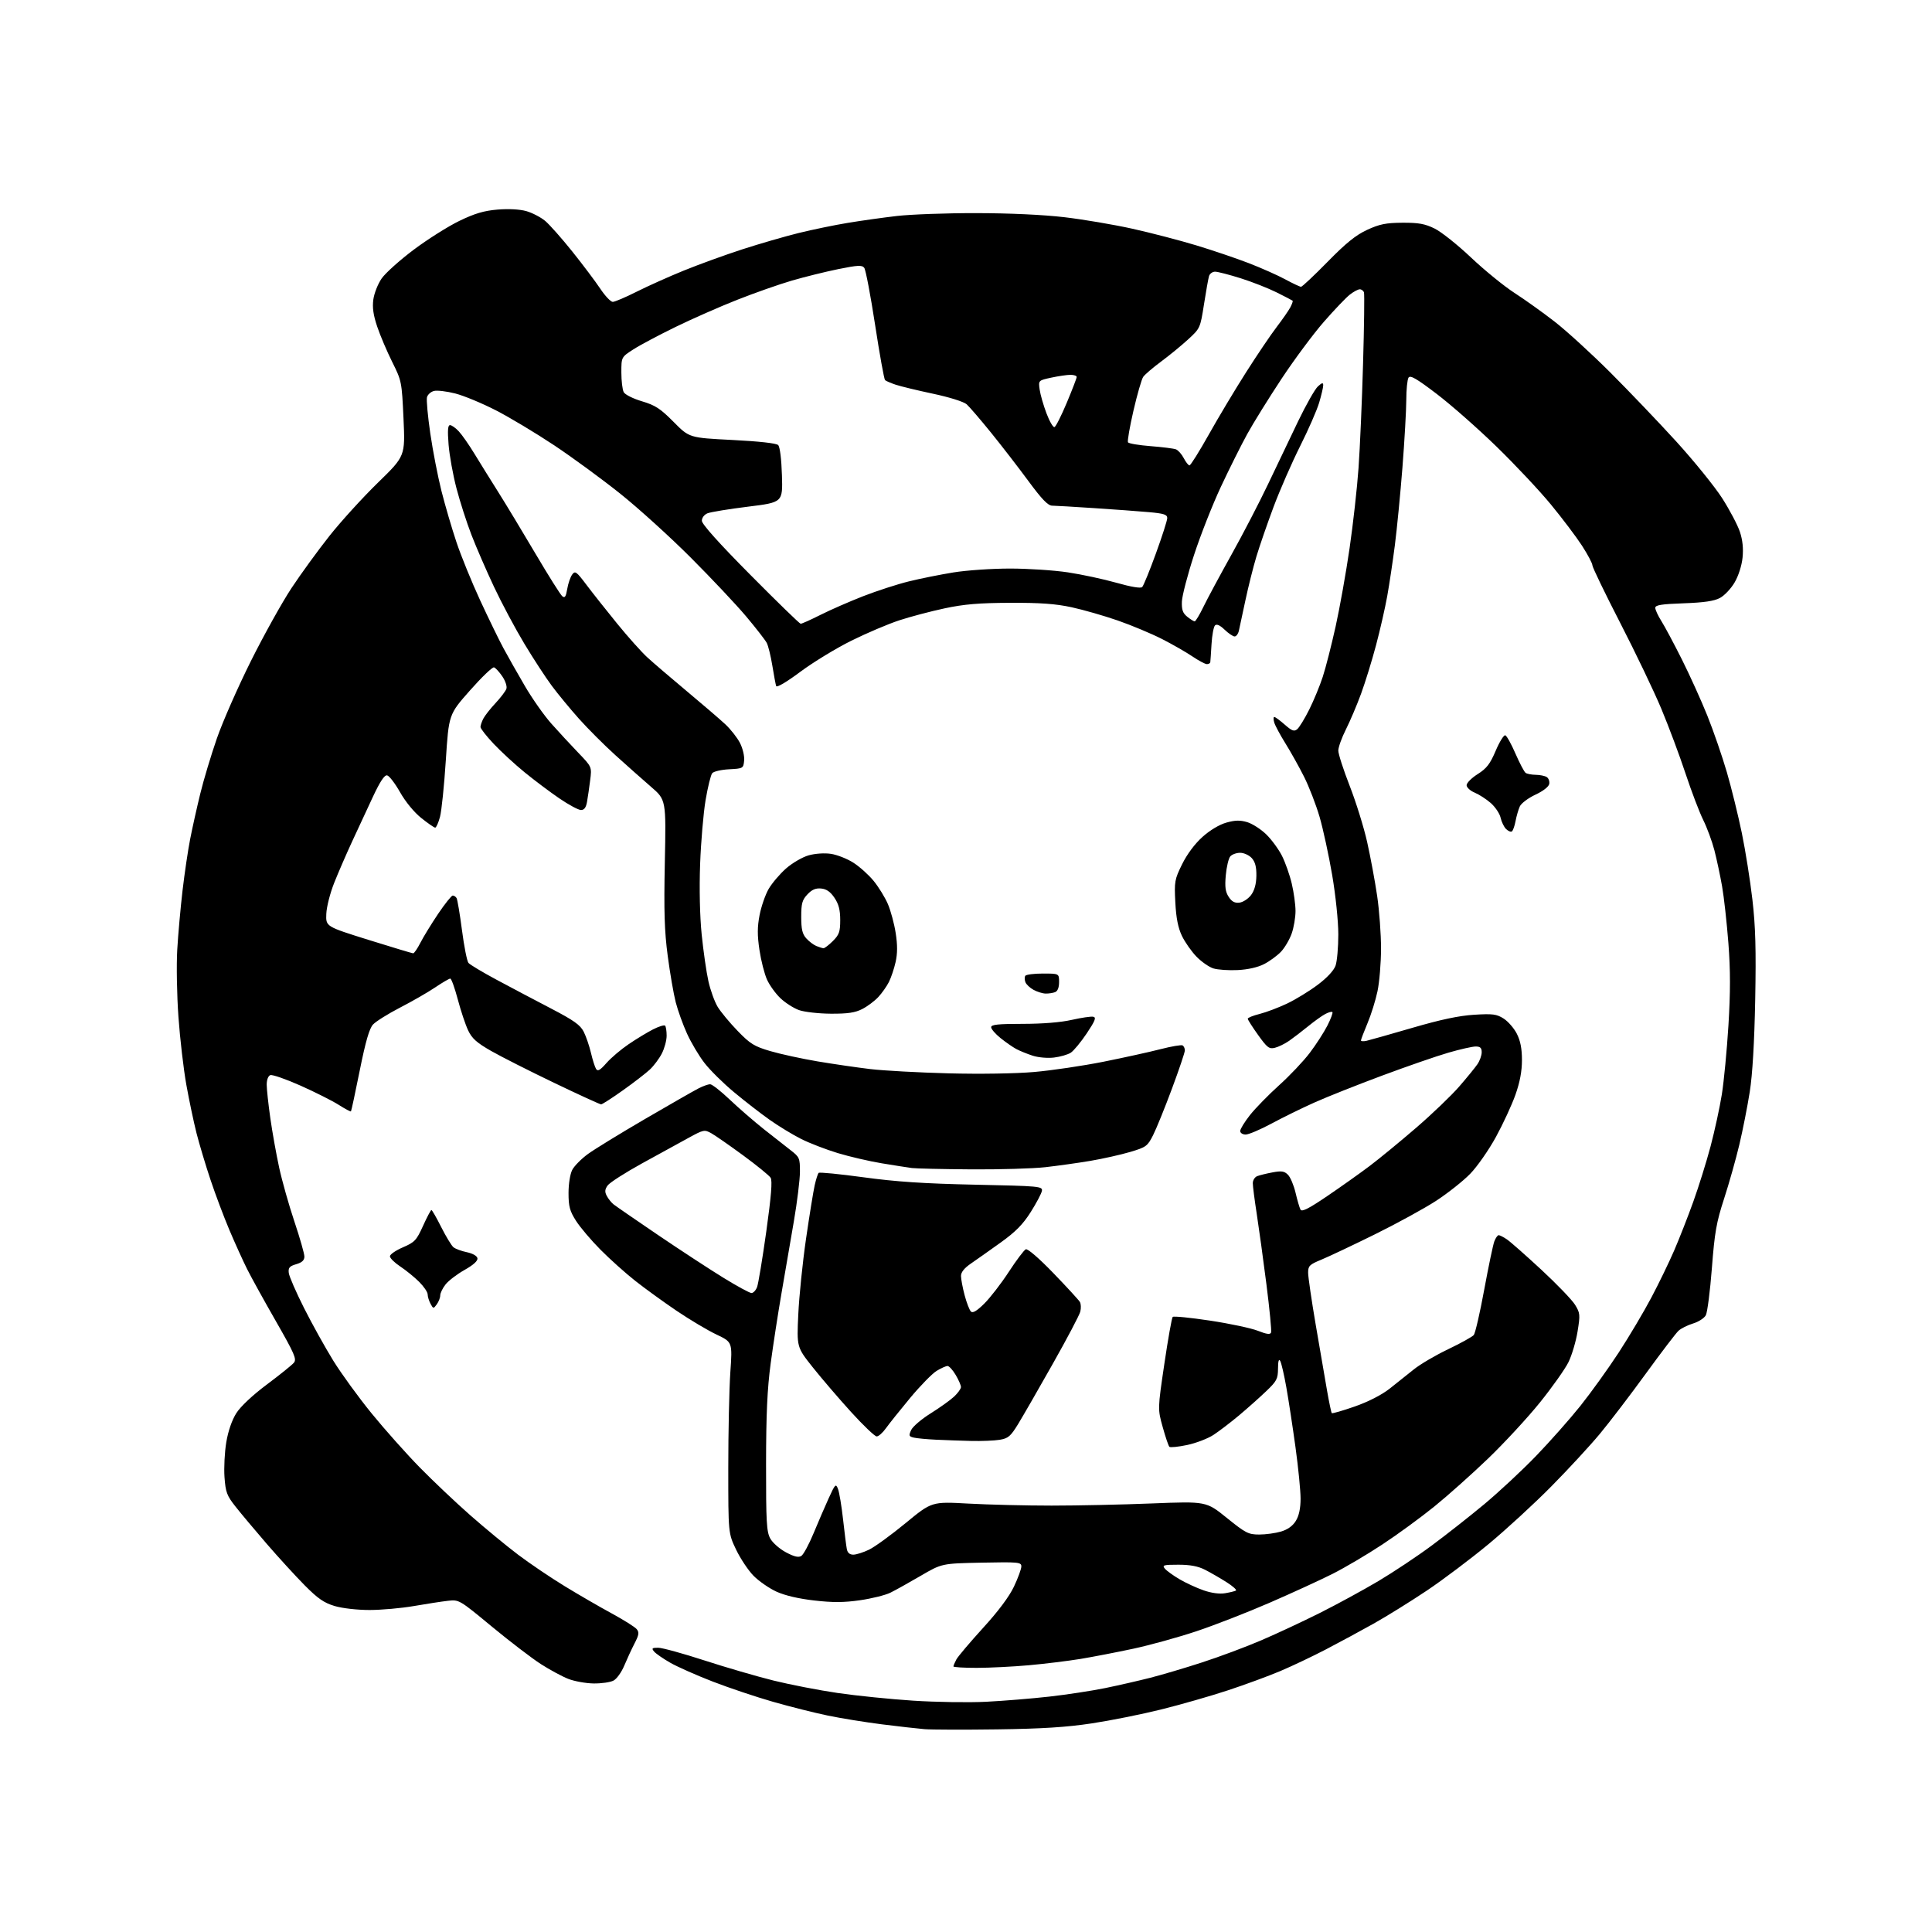 <?xml version="1.0" encoding="UTF-8" standalone="no"?>
<svg 
  version="1.1" 
  xmlns="http://www.w3.org/2000/svg" 
  xmlns:xlink="http://www.w3.org/1999/xlink" 
  xmlns:svg="http://www.w3.org/2000/svg"
  xmlns:rdf="http://www.w3.org/1999/02/22-rdf-syntax-ns#"
  xmlns:cc="http://creativecommons.org/ns#"
  xmlns:dc="http://purl.org/dc/elements/1.1/"
  viewBox="0 0 768 768"
  width="768"
  height="768"
>
<style>svg {background-color: white; }</style>"
<path stroke="none" fill="black" fill-rule="evenodd" d="M396.50,687.45C383.30,687.63 370.25,687.59 367.50,687.37C364.75,687.14 357.10,686.27 350.50,685.44C343.90,684.60 334.23,683.04 329.00,681.95C323.77,680.87 314.01,678.41 307.29,676.49C300.58,674.57 289.80,670.96 283.35,668.46C276.90,665.97 269.28,662.59 266.43,660.96C263.57,659.32 260.68,657.32 259.99,656.49C258.94,655.23 259.19,655.00 261.63,655.00C263.21,655.00 271.48,657.27 280.00,660.04C288.52,662.81 300.90,666.41 307.50,668.05C314.10,669.68 325.57,671.91 333.00,672.99C340.43,674.08 353.93,675.45 363.00,676.04C372.07,676.63 385.12,676.83 392.00,676.48C398.88,676.13 410.17,675.21 417.10,674.43C424.03,673.65 434.03,672.12 439.33,671.04C444.62,669.95 452.67,668.11 457.22,666.95C461.78,665.79 471.08,663.04 477.89,660.82C484.71,658.61 495.29,654.66 501.39,652.04C507.50,649.42 518.01,644.51 524.75,641.13C531.49,637.75 541.91,632.07 547.90,628.52C553.88,624.96 563.45,618.60 569.14,614.37C574.84,610.15 584.23,602.76 590.00,597.96C595.77,593.15 605.01,584.56 610.51,578.86C616.02,573.16 623.97,564.19 628.19,558.91C632.40,553.64 639.27,544.08 643.45,537.68C647.63,531.27 653.48,521.41 656.46,515.76C659.45,510.12 663.53,501.68 665.55,497.00C667.57,492.32 670.97,483.65 673.10,477.72C675.24,471.79 678.33,461.89 679.97,455.72C681.60,449.55 683.63,440.24 684.46,435.02C685.29,429.81 686.47,417.47 687.08,407.59C687.89,394.36 687.89,385.73 687.06,374.87C686.43,366.75 685.31,356.59 684.55,352.29C683.79,347.99 682.42,341.56 681.50,338.00C680.58,334.44 678.58,329.03 677.06,325.96C675.54,322.90 672.37,314.57 670.01,307.45C667.66,300.33 663.33,288.77 660.41,281.77C657.48,274.76 650.11,259.38 644.04,247.58C637.97,235.77 633.00,225.49 633.00,224.71C633.00,223.94 631.15,220.45 628.90,216.96C626.64,213.47 621.06,206.08 616.51,200.55C611.96,195.02 602.22,184.65 594.86,177.50C587.51,170.35 576.84,160.95 571.14,156.61C563.08,150.47 560.59,149.03 559.91,150.11C559.43,150.88 559.02,154.88 559.02,159.00C559.01,163.12 558.32,175.15 557.50,185.73C556.67,196.31 555.31,210.26 554.48,216.73C553.65,223.20 552.28,232.32 551.44,237.00C550.60,241.68 548.60,250.45 546.99,256.50C545.39,262.55 542.71,271.23 541.04,275.78C539.37,280.33 536.65,286.73 535.00,290.00C533.35,293.27 532.00,297.04 532.00,298.39C532.00,299.73 534.04,306.04 536.53,312.42C539.02,318.79 542.15,328.84 543.47,334.75C544.79,340.66 546.58,350.28 547.44,356.13C548.30,361.97 548.99,371.42 548.98,377.13C548.97,382.83 548.34,390.45 547.57,394.06C546.81,397.67 545.02,403.40 543.59,406.78C542.17,410.17 541.00,413.23 541.00,413.59C541.00,413.94 542.01,414.01 543.25,413.73C544.49,413.45 552.70,411.12 561.50,408.56C572.71,405.29 580.04,403.74 586.00,403.38C593.38,402.92 594.92,403.12 597.71,404.89C599.47,406.01 601.84,408.72 602.96,410.92C604.39,413.73 605.00,416.85 605.00,421.40C605.00,425.82 604.18,430.20 602.41,435.19C600.99,439.21 597.50,446.75 594.66,451.95C591.82,457.14 587.22,463.74 584.43,466.60C581.64,469.47 575.56,474.28 570.93,477.31C566.29,480.33 555.30,486.35 546.50,490.69C537.70,495.03 528.14,499.55 525.25,500.74C520.55,502.67 520.00,503.20 520.00,505.92C520.00,507.58 521.36,516.90 523.02,526.62C524.68,536.35 526.71,548.14 527.53,552.83C528.35,557.51 529.19,561.53 529.41,561.75C529.63,561.96 533.73,560.78 538.52,559.11C543.88,557.24 549.20,554.52 552.36,552.05C555.19,549.83 559.52,546.38 562.00,544.37C564.48,542.36 570.61,538.75 575.64,536.35C580.66,533.95 585.25,531.40 585.85,530.69C586.44,529.97 588.31,521.86 590.00,512.65C591.70,503.45 593.50,494.81 594.02,493.46C594.53,492.11 595.31,491.00 595.75,491.00C596.19,491.00 597.67,491.75 599.03,492.68C600.39,493.60 606.54,499.03 612.71,504.74C618.87,510.45 624.89,516.71 626.09,518.64C628.13,521.94 628.19,522.62 627.10,529.33C626.46,533.27 624.83,538.75 623.48,541.50C622.12,544.25 617.02,551.45 612.14,557.51C607.26,563.57 598.00,573.58 591.58,579.76C585.15,585.94 575.51,594.54 570.16,598.87C564.81,603.20 555.50,610.01 549.46,613.98C543.43,617.96 534.53,623.21 529.68,625.65C524.84,628.09 513.59,633.25 504.68,637.12C495.78,640.99 482.65,646.10 475.50,648.48C468.35,650.86 457.10,653.97 450.50,655.39C443.90,656.80 434.45,658.63 429.50,659.45C424.55,660.26 415.32,661.39 409.00,661.96C402.68,662.53 393.34,662.99 388.25,663.00C383.16,663.00 379.00,662.75 379.00,662.43C379.00,662.12 379.52,660.89 380.16,659.68C380.80,658.48 385.56,652.86 390.73,647.18C396.83,640.50 401.18,634.68 403.07,630.68C404.68,627.28 406.00,623.68 406.00,622.68C406.00,620.99 404.93,620.88 390.19,621.18C374.38,621.50 374.38,621.50 365.94,626.44C361.30,629.15 355.88,632.17 353.90,633.14C351.93,634.10 346.52,635.45 341.88,636.12C335.49,637.04 331.11,637.07 323.70,636.22C317.49,635.52 312.01,634.24 308.65,632.70C305.74,631.37 301.65,628.53 299.54,626.39C297.44,624.25 294.32,619.58 292.61,616.00C289.50,609.50 289.50,609.50 289.50,583.50C289.50,569.20 289.87,552.10 290.32,545.50C291.15,533.50 291.15,533.50 284.82,530.50C281.35,528.86 274.23,524.62 269.00,521.09C263.77,517.55 256.35,512.18 252.50,509.14C248.65,506.11 242.44,500.54 238.70,496.77C234.96,493.00 230.57,487.82 228.95,485.26C226.48,481.37 226.00,479.57 226.00,474.25C226.00,470.62 226.63,466.68 227.47,465.06C228.28,463.49 231.09,460.65 233.72,458.73C236.35,456.82 246.60,450.53 256.50,444.76C266.40,438.99 275.94,433.53 277.70,432.64C279.46,431.74 281.52,431.00 282.28,431.00C283.04,431.00 286.55,433.74 290.08,437.10C293.61,440.45 299.71,445.74 303.62,448.85C307.54,451.96 312.38,455.76 314.37,457.29C317.80,459.93 318.00,460.41 317.99,465.79C317.98,468.93 316.89,477.80 315.57,485.50C314.25,493.20 312.04,506.02 310.67,514.00C309.29,521.98 307.35,534.58 306.35,542.00C305.00,552.11 304.54,562.16 304.52,582.00C304.50,605.00 304.72,608.91 306.19,611.58C307.11,613.27 309.93,615.74 312.43,617.07C315.75,618.84 317.42,619.22 318.55,618.50C319.40,617.95 321.59,613.90 323.41,609.50C325.23,605.10 327.95,598.80 329.45,595.50C332.01,589.90 332.26,589.66 333.12,591.89C333.63,593.21 334.53,598.61 335.12,603.89C335.71,609.18 336.38,614.51 336.62,615.75C336.90,617.26 337.75,618.00 339.20,618.00C340.39,618.00 343.22,617.10 345.48,616.01C347.75,614.91 354.28,610.16 359.99,605.46C370.39,596.90 370.39,596.90 384.94,597.70C392.95,598.14 407.82,598.50 418.00,598.50C428.18,598.50 446.18,598.12 458.00,597.64C479.50,596.79 479.50,596.79 487.68,603.39C495.17,609.44 496.26,610.00 500.57,610.00C503.15,610.00 507.07,609.46 509.27,608.80C511.90,608.01 513.91,606.56 515.13,604.55C516.38,602.51 516.99,599.59 517.00,595.74C517.00,592.58 516.09,583.35 514.97,575.24C513.85,567.13 512.22,556.45 511.34,551.50C510.47,546.55 509.37,541.83 508.91,541.00C508.35,540.01 508.05,541.04 508.03,544.04C508.00,548.13 507.54,549.02 503.25,553.10C500.64,555.60 495.80,559.90 492.50,562.67C489.20,565.43 484.66,568.90 482.40,570.38C480.15,571.86 475.42,573.67 471.90,574.41C468.38,575.15 465.21,575.47 464.85,575.13C464.49,574.78 463.30,571.27 462.20,567.31C460.19,560.12 460.19,560.12 462.85,542.14C464.31,532.26 465.80,523.86 466.17,523.49C466.54,523.12 473.23,523.79 481.04,524.97C488.85,526.15 497.39,527.97 500.03,529.01C503.55,530.40 504.94,530.58 505.27,529.70C505.52,529.04 504.68,520.40 503.42,510.50C502.16,500.60 500.42,488.00 499.57,482.50C498.71,477.00 498.01,471.54 498.01,470.36C498.00,469.18 498.79,467.91 499.75,467.54C500.71,467.16 503.46,466.49 505.86,466.04C509.42,465.37 510.54,465.54 511.98,466.98C512.95,467.95 514.30,471.16 515.00,474.12C515.69,477.08 516.58,480.10 516.97,480.84C517.50,481.84 520.21,480.47 527.53,475.51C532.94,471.84 540.55,466.44 544.44,463.51C548.32,460.58 556.67,453.72 563.00,448.26C569.33,442.80 577.00,435.44 580.06,431.91C583.12,428.39 586.38,424.39 587.31,423.03C588.24,421.67 589.00,419.53 589.00,418.28C589.00,416.54 588.43,416.00 586.61,416.00C585.30,416.00 580.42,417.10 575.78,418.45C571.14,419.79 559.27,423.90 549.42,427.57C539.56,431.24 527.45,436.05 522.50,438.27C517.55,440.48 509.86,444.26 505.42,446.65C500.97,449.04 496.36,451.00 495.17,451.00C493.97,451.00 493.00,450.37 493.00,449.59C493.00,448.81 494.76,445.96 496.90,443.24C499.05,440.53 504.26,435.20 508.47,431.40C512.69,427.61 518.18,421.81 520.67,418.51C523.17,415.22 526.31,410.34 527.67,407.67C529.03,404.99 529.92,402.58 529.65,402.32C529.39,402.05 528.12,402.39 526.84,403.07C525.55,403.74 522.48,405.94 520.00,407.96C517.52,409.98 514.12,412.58 512.44,413.75C510.76,414.91 508.22,416.16 506.80,416.51C504.53,417.08 503.74,416.49 500.11,411.42C497.85,408.26 496.00,405.35 496.00,404.96C496.00,404.56 498.14,403.70 500.75,403.05C503.36,402.39 508.27,400.53 511.66,398.92C515.06,397.30 520.53,393.95 523.82,391.47C527.57,388.66 530.22,385.79 530.91,383.84C531.51,382.11 532.00,376.53 532.00,371.43C532.00,366.17 530.94,355.95 529.56,347.83C528.21,339.95 525.96,329.55 524.55,324.71C523.14,319.88 520.36,312.69 518.37,308.74C516.38,304.79 513.06,298.85 510.99,295.53C508.92,292.21 506.92,288.49 506.54,287.25C506.17,286.01 506.17,285.00 506.55,285.00C506.93,285.00 508.80,286.37 510.71,288.05C513.57,290.56 514.44,290.88 515.67,289.86C516.50,289.17 518.64,285.66 520.44,282.06C522.25,278.45 524.67,272.57 525.83,269.00C527.00,265.43 529.29,256.43 530.94,249.00C532.58,241.57 535.07,227.62 536.47,218.00C537.87,208.38 539.48,193.97 540.04,186.00C540.61,178.03 541.42,159.35 541.84,144.50C542.27,129.65 542.43,116.94 542.20,116.25C541.97,115.56 541.22,115.00 540.53,115.00C539.84,115.00 538.05,115.96 536.55,117.14C535.05,118.32 530.43,123.15 526.29,127.89C522.14,132.63 514.58,142.80 509.48,150.50C504.39,158.20 498.23,168.11 495.80,172.53C493.37,176.95 488.65,186.40 485.31,193.53C481.97,200.66 477.16,212.89 474.62,220.70C472.07,228.52 469.92,236.80 469.82,239.11C469.70,242.39 470.16,243.71 471.94,245.15C473.20,246.17 474.53,247.00 474.90,247.00C475.28,247.00 476.84,244.41 478.37,241.25C479.90,238.09 484.92,228.75 489.52,220.50C494.12,212.25 500.65,199.65 504.05,192.50C507.44,185.35 512.82,174.10 516.00,167.50C519.18,160.90 522.73,154.64 523.89,153.60C525.55,152.09 526.00,152.00 526.00,153.16C526.00,153.97 525.28,157.07 524.39,160.05C523.51,163.02 520.10,170.82 516.81,177.37C513.53,183.92 508.80,194.73 506.30,201.39C503.81,208.05 500.72,216.98 499.44,221.23C498.16,225.48 496.19,233.36 495.05,238.73C493.92,244.10 492.76,249.51 492.47,250.75C492.19,251.99 491.43,253.00 490.79,253.00C490.14,253.00 488.34,251.79 486.80,250.31C484.92,248.50 483.65,247.95 482.98,248.62C482.43,249.17 481.81,252.52 481.60,256.06C481.39,259.60 481.17,262.84 481.11,263.25C481.05,263.66 480.44,264.00 479.75,264.00C479.06,263.99 476.48,262.62 474.00,260.94C471.52,259.26 466.09,256.15 461.92,254.02C457.74,251.89 449.86,248.59 444.39,246.68C438.92,244.78 430.63,242.40 425.97,241.39C419.63,240.02 413.47,239.57 401.50,239.63C389.16,239.68 383.21,240.18 375.50,241.83C370.00,243.00 361.90,245.14 357.50,246.58C353.10,248.02 344.53,251.66 338.46,254.67C332.39,257.68 323.26,263.24 318.17,267.03C312.63,271.16 308.76,273.44 308.53,272.71C308.32,272.05 307.63,268.38 307.01,264.57C306.39,260.76 305.39,256.71 304.80,255.57C304.20,254.43 300.52,249.69 296.61,245.04C292.70,240.39 282.80,229.88 274.61,221.68C266.42,213.48 253.82,202.05 246.61,196.29C239.40,190.52 227.57,181.86 220.32,177.03C213.07,172.21 202.65,165.95 197.16,163.13C191.67,160.31 184.39,157.29 180.99,156.42C177.59,155.55 173.77,155.09 172.52,155.41C171.27,155.72 170.01,156.85 169.73,157.91C169.46,158.97 170.05,165.46 171.05,172.32C172.05,179.18 174.05,189.45 175.48,195.15C176.92,200.84 179.60,210.00 181.44,215.50C183.28,221.00 187.53,231.43 190.88,238.67C194.24,245.92 198.40,254.47 200.13,257.67C201.86,260.88 205.67,267.61 208.60,272.62C211.52,277.64 216.27,284.39 219.14,287.62C222.02,290.86 226.82,296.05 229.82,299.17C235.28,304.84 235.28,304.84 234.60,310.17C234.23,313.10 233.67,316.96 233.35,318.75C232.95,321.02 232.23,322.00 230.95,322.00C229.95,322.00 226.06,319.91 222.31,317.35C218.57,314.79 212.35,310.12 208.50,306.97C204.65,303.83 199.14,298.75 196.25,295.69C193.36,292.63 191.00,289.61 191.00,288.99C191.00,288.38 191.50,286.89 192.12,285.68C192.73,284.48 194.92,281.70 196.98,279.50C199.03,277.30 200.98,274.74 201.30,273.81C201.63,272.88 200.91,270.69 199.69,268.89C198.49,267.11 196.99,265.49 196.38,265.29C195.76,265.08 191.46,269.21 186.83,274.45C178.40,283.98 178.40,283.98 177.22,302.24C176.57,312.28 175.53,322.41 174.90,324.75C174.27,327.09 173.41,329.00 173.00,329.00C172.58,329.00 170.08,327.27 167.43,325.15C164.59,322.87 161.16,318.69 159.02,314.90C157.03,311.39 154.72,308.38 153.88,308.22C152.84,308.01 151.08,310.67 148.25,316.71C145.98,321.55 142.26,329.55 139.98,334.50C137.69,339.45 134.49,346.82 132.87,350.89C131.23,354.98 129.82,360.52 129.71,363.29C129.50,368.31 129.50,368.31 146.50,373.62C155.85,376.54 163.83,378.94 164.23,378.96C164.63,378.98 165.93,377.09 167.12,374.75C168.31,372.41 171.49,367.24 174.17,363.25C176.86,359.26 179.47,356.00 179.97,356.00C180.47,356.00 181.16,356.44 181.49,356.99C181.83,357.53 182.79,363.27 183.64,369.74C184.48,376.21 185.64,382.07 186.22,382.77C186.80,383.47 191.83,386.48 197.39,389.46C202.95,392.45 212.64,397.56 218.92,400.83C228.12,405.62 230.67,407.43 232.04,410.14C232.97,411.99 234.26,415.75 234.91,418.51C235.55,421.26 236.47,424.14 236.94,424.91C237.61,425.99 238.53,425.46 241.08,422.57C242.88,420.51 246.86,417.14 249.93,415.06C252.99,412.98 257.36,410.34 259.63,409.18C261.90,408.03 264.03,407.37 264.38,407.71C264.72,408.05 265.00,409.85 265.00,411.71C265.00,413.56 264.14,416.75 263.09,418.79C262.04,420.83 259.90,423.69 258.34,425.15C256.78,426.61 251.97,430.32 247.64,433.40C243.32,436.48 239.41,439.00 238.95,439.00C238.49,439.00 230.10,435.16 220.31,430.46C210.51,425.76 199.24,420.06 195.25,417.78C189.49,414.49 187.61,412.82 186.08,409.57C185.02,407.33 183.17,401.79 181.97,397.25C180.76,392.71 179.43,389.00 178.99,389.00C178.56,389.00 175.85,390.58 172.97,392.52C170.09,394.46 163.82,398.07 159.02,400.54C154.23,403.02 149.39,406.05 148.27,407.27C146.81,408.87 145.32,414.02 143.01,425.50C141.24,434.30 139.67,441.64 139.51,441.80C139.36,441.97 137.16,440.79 134.64,439.19C132.11,437.59 125.28,434.15 119.46,431.55C113.64,428.96 108.23,427.08 107.44,427.38C106.59,427.71 106.01,429.27 106.02,431.22C106.03,433.02 106.68,439.00 107.46,444.50C108.24,450.00 109.82,458.84 110.97,464.13C112.12,469.43 114.85,479.09 117.03,485.59C119.21,492.09 121.00,498.35 121.00,499.50C121.00,500.99 120.07,501.86 117.75,502.54C115.07,503.33 114.55,503.94 114.79,506.00C114.95,507.38 117.69,513.68 120.89,520.02C124.08,526.35 129.31,535.75 132.50,540.91C135.69,546.06 142.56,555.51 147.76,561.89C152.97,568.28 161.56,577.92 166.86,583.33C172.16,588.74 181.22,597.31 187.00,602.39C192.78,607.47 201.29,614.49 205.92,617.99C210.55,621.49 218.88,627.12 224.42,630.50C229.96,633.89 238.39,638.77 243.15,641.35C247.91,643.94 252.38,646.75 253.09,647.60C254.15,648.89 254.01,649.87 252.22,653.33C251.04,655.62 249.20,659.60 248.13,662.16C247.06,664.73 245.16,667.38 243.90,668.05C242.64,668.73 239.08,669.24 235.97,669.20C232.87,669.15 228.35,668.34 225.92,667.39C223.49,666.44 218.57,663.79 215.00,661.50C211.43,659.20 202.65,652.49 195.50,646.58C182.54,635.87 182.49,635.84 178.00,636.35C175.53,636.63 169.45,637.57 164.50,638.43C159.55,639.29 151.64,639.99 146.93,640.00C142.02,640.00 136.09,639.33 133.04,638.42C128.79,637.16 126.37,635.48 121.10,630.17C117.47,626.50 110.67,619.07 106.00,613.66C101.33,608.25 95.75,601.60 93.62,598.89C90.17,594.53 89.68,593.20 89.24,587.17C88.98,583.43 89.30,577.17 89.96,573.26C90.70,568.83 92.21,564.49 93.94,561.76C95.63,559.09 100.41,554.60 106.11,550.34C111.28,546.48 116.11,542.58 116.84,541.69C118.01,540.28 117.06,538.10 109.72,525.28C105.06,517.15 99.89,507.80 98.24,504.50C96.59,501.20 93.43,494.23 91.21,489.00C89.00,483.77 85.60,474.76 83.67,468.96C81.73,463.16 79.24,454.83 78.12,450.46C77.01,446.08 75.19,437.42 74.07,431.20C72.96,424.99 71.54,412.84 70.93,404.20C70.31,395.57 70.10,383.55 70.46,377.50C70.81,371.45 71.76,360.88 72.56,354.00C73.37,347.12 74.73,337.90 75.60,333.50C76.46,329.10 78.26,321.00 79.61,315.50C80.95,310.00 83.93,300.10 86.22,293.50C88.51,286.90 94.59,273.09 99.72,262.81C104.85,252.53 112.11,239.48 115.85,233.81C119.60,228.14 126.41,218.78 130.99,213.00C135.57,207.22 144.22,197.73 150.20,191.90C161.08,181.31 161.08,181.31 160.40,166.40C159.73,151.74 159.65,151.38 155.91,143.88C153.82,139.69 151.14,133.39 149.96,129.88C148.40,125.28 147.97,122.26 148.41,119.04C148.75,116.59 150.23,112.83 151.72,110.69C153.20,108.55 158.93,103.41 164.46,99.26C169.98,95.12 178.14,89.97 182.58,87.82C188.75,84.84 192.35,83.77 197.79,83.31C202.17,82.95 206.57,83.18 209.21,83.92C211.57,84.59 214.94,86.34 216.71,87.81C218.47,89.29 223.33,94.78 227.51,100.00C231.69,105.22 236.68,111.86 238.61,114.75C240.53,117.64 242.77,120.00 243.58,120.00C244.38,120.00 248.67,118.18 253.11,115.94C257.55,113.71 265.97,109.93 271.84,107.55C277.70,105.16 288.12,101.38 295.00,99.14C301.88,96.91 312.00,93.98 317.50,92.62C323.00,91.27 331.77,89.46 337.00,88.60C342.23,87.73 351.00,86.50 356.50,85.86C362.00,85.22 376.18,84.70 388.00,84.72C401.29,84.73 414.72,85.36 423.17,86.35C430.69,87.24 442.86,89.30 450.22,90.94C457.58,92.58 468.97,95.54 475.52,97.53C482.07,99.51 491.49,102.71 496.45,104.62C501.41,106.54 507.92,109.43 510.91,111.05C513.91,112.67 516.73,114.00 517.18,114.00C517.63,114.00 522.39,109.53 527.75,104.06C535.09,96.57 538.98,93.44 543.50,91.35C548.42,89.09 550.94,88.58 557.50,88.54C563.95,88.51 566.43,88.96 570.30,90.86C572.94,92.16 579.47,97.36 584.80,102.41C590.14,107.45 597.88,113.76 602.00,116.42C606.12,119.08 613.33,124.23 618.00,127.86C622.67,131.49 632.59,140.55 640.04,147.98C647.48,155.42 659.35,167.83 666.40,175.57C673.45,183.32 681.64,193.44 684.61,198.07C687.57,202.71 690.73,208.70 691.63,211.39C692.72,214.69 693.07,218.03 692.69,221.68C692.37,224.85 691.06,228.94 689.53,231.54C688.10,233.99 685.48,236.76 683.71,237.70C681.40,238.94 677.34,239.53 669.25,239.82C660.42,240.13 658.00,240.52 658.00,241.63C658.00,242.40 659.08,244.76 660.41,246.86C661.74,248.96 665.40,255.81 668.55,262.09C671.70,268.37 676.26,278.44 678.69,284.48C681.12,290.52 684.61,300.65 686.46,306.99C688.30,313.32 690.97,324.19 692.40,331.12C693.83,338.06 695.73,349.99 696.61,357.62C697.85,368.34 698.10,377.41 697.72,397.50C697.39,414.40 696.64,427.17 695.56,434.00C694.65,439.77 692.79,449.23 691.42,455.00C690.05,460.77 687.32,470.45 685.35,476.50C682.29,485.92 681.59,489.89 680.50,504.11C679.79,513.25 678.71,521.67 678.09,522.83C677.47,523.98 675.19,525.46 673.01,526.11C670.84,526.77 668.23,528.07 667.22,529.01C666.20,529.96 660.34,537.65 654.19,546.11C648.04,554.58 639.83,565.33 635.95,570.00C632.07,574.67 623.40,584.06 616.69,590.85C609.99,597.64 598.76,607.97 591.74,613.79C584.72,619.61 573.69,627.92 567.24,632.25C560.78,636.57 551.23,642.51 546.00,645.44C540.77,648.36 532.23,652.98 527.00,655.70C521.77,658.42 513.67,662.27 509.00,664.25C504.32,666.23 494.88,669.71 488.00,671.97C481.12,674.24 469.20,677.65 461.50,679.56C453.81,681.47 441.43,683.95 434.00,685.07C424.03,686.59 414.23,687.21 396.50,687.45zM487.00,633.33C488.93,633.01 490.86,632.53 491.30,632.28C491.74,632.02 490.05,630.51 487.54,628.92C485.03,627.33 481.20,625.12 479.03,624.01C476.24,622.59 473.12,622.00 468.42,622.00C462.50,622.00 461.90,622.17 463.05,623.56C463.76,624.41 466.40,626.32 468.91,627.79C471.42,629.26 475.73,631.25 478.49,632.20C481.61,633.28 484.82,633.71 487.00,633.33zM386.00,572.80C381.88,572.70 375.57,572.47 372.00,572.30C368.43,572.13 364.50,571.76 363.28,571.48C361.30,571.03 361.18,570.70 362.20,568.47C362.82,567.09 366.30,564.12 369.92,561.86C373.54,559.60 377.74,556.60 379.25,555.19C380.76,553.78 382.00,552.06 382.00,551.37C382.00,550.68 381.06,548.51 379.90,546.56C378.75,544.60 377.28,543.00 376.65,543.00C376.02,543.01 374.07,543.88 372.32,544.95C370.57,546.01 365.84,550.85 361.81,555.69C357.78,560.54 353.45,565.96 352.17,567.75C350.90,569.54 349.25,571.00 348.50,571.00C347.75,571.00 343.15,566.61 338.28,561.25C333.41,555.89 326.56,547.90 323.07,543.51C316.72,535.52 316.72,535.52 317.33,522.51C317.66,515.35 319.04,501.85 320.40,492.50C321.76,483.15 323.31,473.55 323.85,471.17C324.38,468.79 325.09,466.57 325.43,466.24C325.76,465.91 333.79,466.70 343.26,467.99C356.16,469.76 367.30,470.50 387.50,470.93C413.30,471.47 414.49,471.58 414.17,473.40C413.99,474.44 412.00,478.22 409.74,481.79C406.64,486.70 403.74,489.65 397.83,493.89C393.53,496.98 388.21,500.73 386.01,502.24C383.31,504.09 382.00,505.72 382.01,507.24C382.02,508.48 382.67,511.93 383.46,514.90C384.25,517.87 385.37,520.77 385.95,521.35C386.69,522.09 388.27,521.16 391.25,518.22C393.59,515.91 397.98,510.23 401.00,505.60C404.02,500.96 407.07,496.92 407.77,496.61C408.52,496.28 413.07,500.21 418.77,506.12C424.12,511.66 428.85,516.81 429.28,517.56C429.71,518.31 429.78,520.04 429.43,521.40C429.09,522.77 424.16,532.12 418.47,542.19C412.79,552.26 406.59,563.02 404.71,566.10C401.72,570.97 400.78,571.78 397.39,572.34C395.25,572.69 390.12,572.90 386.00,572.80zM173.63,518.49C172.31,520.30 172.23,520.29 171.13,518.25C170.51,517.08 170.00,515.41 170.00,514.53C170.00,513.65 168.49,511.42 166.64,509.57C164.79,507.73 161.42,504.98 159.14,503.47C156.86,501.97 155.00,500.13 155.00,499.39C155.00,498.66 157.32,497.06 160.15,495.84C164.84,493.82 165.55,493.07 168.16,487.31C169.73,483.84 171.23,481.00 171.50,481.00C171.76,481.00 173.52,484.06 175.40,487.81C177.29,491.55 179.47,495.14 180.24,495.79C181.02,496.43 183.42,497.33 185.57,497.77C187.89,498.26 189.61,499.23 189.79,500.17C189.99,501.20 188.20,502.83 184.67,504.82C181.68,506.50 178.28,509.10 177.12,510.58C175.95,512.06 175.00,514.02 175.00,514.94C175.00,515.86 174.38,517.46 173.63,518.49zM298.73,514.00C299.45,514.00 300.45,512.94 300.95,511.63C301.44,510.33 303.09,500.39 304.61,489.54C306.57,475.52 307.07,469.34 306.34,468.18C305.78,467.29 300.86,463.28 295.41,459.28C289.96,455.28 284.24,451.31 282.71,450.46C280.05,448.98 279.64,449.06 273.71,452.32C270.29,454.19 261.98,458.76 255.23,462.46C248.49,466.17 242.32,470.13 241.53,471.26C240.42,472.84 240.35,473.79 241.21,475.40C241.82,476.56 243.04,478.07 243.91,478.76C244.79,479.46 252.71,484.92 261.52,490.90C270.34,496.88 282.02,504.52 287.48,507.88C292.94,511.25 298.00,514.00 298.73,514.00zM386.00,464.84C374.73,464.76 364.15,464.52 362.50,464.31C360.85,464.09 355.45,463.25 350.50,462.43C345.55,461.61 337.68,459.78 333.02,458.37C328.35,456.95 321.83,454.44 318.52,452.78C315.21,451.12 309.57,447.70 306.00,445.18C302.43,442.66 296.01,437.69 291.75,434.13C287.48,430.58 282.20,425.36 280.02,422.52C277.83,419.69 274.72,414.45 273.10,410.88C271.48,407.31 269.46,401.71 268.62,398.44C267.77,395.17 266.34,386.88 265.43,380.00C264.12,370.10 263.88,362.35 264.28,342.72C264.79,317.93 264.79,317.93 258.74,312.72C255.42,309.85 249.05,304.20 244.60,300.17C240.14,296.14 233.63,289.61 230.11,285.67C226.60,281.73 221.75,275.85 219.35,272.62C216.94,269.39 212.04,261.87 208.45,255.91C204.86,249.95 199.43,239.77 196.38,233.29C193.33,226.80 189.29,217.50 187.41,212.62C185.52,207.74 182.84,199.41 181.46,194.12C180.07,188.83 178.66,181.01 178.32,176.75C177.87,171.06 178.02,169.00 178.90,169.00C179.56,169.00 181.13,170.12 182.39,171.48C183.66,172.84 186.41,176.78 188.51,180.23C190.61,183.68 194.88,190.55 198.00,195.50C201.12,200.45 207.83,211.57 212.93,220.21C218.02,228.84 222.78,236.40 223.50,237.00C224.53,237.85 224.95,237.24 225.48,234.14C225.84,231.96 226.73,229.39 227.44,228.41C228.62,226.80 229.13,227.17 233.12,232.47C235.53,235.67 241.02,242.61 245.33,247.90C249.63,253.18 255.03,259.22 257.33,261.32C259.62,263.43 266.68,269.47 273.00,274.75C279.32,280.03 286.23,285.96 288.33,287.92C290.44,289.89 293.06,293.22 294.14,295.32C295.24,297.45 295.98,300.55 295.81,302.32C295.51,305.44 295.40,305.51 289.83,305.80C286.72,305.96 283.69,306.66 283.12,307.36C282.54,308.05 281.36,312.87 280.48,318.06C279.61,323.25 278.63,334.70 278.31,343.50C277.95,353.28 278.19,364.16 278.93,371.50C279.60,378.10 280.80,386.44 281.60,390.03C282.40,393.62 284.06,398.21 285.28,400.23C286.50,402.24 290.07,406.55 293.21,409.79C298.21,414.96 299.81,415.95 306.21,417.83C310.22,419.01 318.68,420.85 325.00,421.92C331.32,422.98 340.77,424.36 346.00,424.98C351.23,425.60 365.18,426.36 377.00,426.67C389.54,427.00 403.76,426.78 411.12,426.13C418.06,425.53 430.44,423.69 438.62,422.06C446.80,420.42 457.04,418.17 461.36,417.05C465.69,415.94 469.63,415.27 470.11,415.57C470.60,415.87 471.00,416.76 471.00,417.55C471.00,418.34 468.70,425.17 465.88,432.74C463.07,440.31 459.69,448.62 458.39,451.21C456.15,455.64 455.62,456.03 449.26,457.92C445.54,459.02 438.45,460.61 433.50,461.45C428.55,462.29 420.45,463.42 415.50,463.98C410.55,464.53 397.27,464.92 386.00,464.84zM419.00,420.39C416.45,420.70 412.76,420.38 410.50,419.65C408.30,418.93 405.38,417.75 404.00,417.01C402.62,416.28 399.81,414.32 397.75,412.67C395.69,411.02 394.00,409.07 394.00,408.33C394.00,407.29 396.76,407.00 406.55,407.00C414.38,407.00 421.71,406.41 426.04,405.42C429.85,404.56 433.69,403.99 434.58,404.17C435.87,404.43 435.35,405.76 431.98,410.81C429.66,414.27 426.80,417.73 425.63,418.48C424.46,419.23 421.48,420.09 419.00,420.39zM330.29,402.96C325.46,402.93 319.76,402.29 317.62,401.53C315.49,400.77 312.17,398.65 310.25,396.82C308.32,395.00 305.91,391.65 304.89,389.39C303.87,387.13 302.52,381.83 301.89,377.61C301.02,371.76 301.03,368.48 301.95,363.73C302.62,360.30 304.24,355.63 305.56,353.35C306.89,351.07 310.00,347.41 312.47,345.23C314.96,343.05 318.99,340.70 321.45,340.01C324.08,339.28 327.74,339.03 330.33,339.42C332.76,339.79 336.74,341.35 339.19,342.91C341.64,344.46 345.27,347.72 347.27,350.15C349.26,352.58 351.81,356.73 352.95,359.38C354.08,362.03 355.48,367.21 356.05,370.90C356.79,375.62 356.78,379.04 356.02,382.41C355.43,385.05 354.23,388.62 353.36,390.35C352.49,392.08 350.59,394.78 349.14,396.34C347.69,397.90 344.83,400.04 342.79,401.09C339.94,402.56 337.04,402.99 330.29,402.96zM415.67,394.96C414.48,394.94 412.32,394.28 410.87,393.49C409.42,392.70 407.96,391.33 407.62,390.44C407.27,389.55 407.25,388.41 407.56,387.91C407.87,387.41 411.02,387.00 414.56,387.00C421.00,387.00 421.00,387.00 421.00,390.39C421.00,392.56 420.43,394.00 419.42,394.39C418.55,394.73 416.86,394.98 415.67,394.96zM492.00,385.62C488.43,385.80 484.09,385.50 482.37,384.97C480.64,384.44 477.61,382.33 475.63,380.29C473.65,378.25 471.04,374.54 469.84,372.04C468.30,368.82 467.53,364.95 467.21,358.72C466.78,350.44 466.93,349.58 469.91,343.54C471.85,339.59 474.95,335.43 477.98,332.71C480.97,330.02 484.70,327.79 487.50,327.00C491.00,326.02 492.98,325.98 495.80,326.82C497.83,327.44 501.22,329.61 503.33,331.66C505.44,333.71 508.25,337.54 509.59,340.17C510.92,342.81 512.68,347.78 513.49,351.23C514.31,354.68 514.98,359.58 514.99,362.12C514.99,364.67 514.31,368.71 513.46,371.11C512.61,373.51 510.70,376.76 509.21,378.33C507.72,379.90 504.70,382.11 502.50,383.24C500.00,384.53 496.05,385.42 492.00,385.62zM327.33,376.94C327.78,376.97 329.47,375.68 331.08,374.08C333.59,371.56 334.00,370.39 334.00,365.72C334.00,361.73 333.40,359.40 331.72,356.90C330.11,354.50 328.55,353.41 326.44,353.20C324.25,352.99 322.77,353.62 320.97,355.53C318.88,357.75 318.50,359.14 318.50,364.48C318.50,369.38 318.95,371.29 320.50,373.01C321.60,374.24 323.40,375.60 324.50,376.05C325.60,376.50 326.87,376.90 327.33,376.94zM492.71,358.81C494.14,358.64 496.21,357.27 497.33,355.78C498.68,353.96 499.38,351.42 499.43,348.13C499.48,344.62 498.95,342.61 497.60,341.11C496.55,339.95 494.47,339.00 492.97,339.00C491.47,339.00 489.70,339.66 489.03,340.46C488.36,341.27 487.57,344.63 487.27,347.93C486.85,352.58 487.11,354.52 488.43,356.53C489.66,358.42 490.83,359.04 492.71,358.81zM600.97,330.52C600.52,330.79 599.49,330.34 598.66,329.52C597.84,328.70 596.87,326.68 596.51,325.05C596.15,323.42 594.40,320.81 592.63,319.24C590.85,317.68 587.95,315.81 586.20,315.08C584.44,314.35 583.00,313.02 583.00,312.13C583.00,311.23 584.98,309.25 587.40,307.72C590.96,305.47 592.33,303.70 594.56,298.44C596.08,294.87 597.80,292.10 598.37,292.29C598.95,292.48 600.77,295.76 602.42,299.57C604.08,303.38 605.89,306.83 606.46,307.23C607.03,307.64 608.85,307.98 610.50,308.00C612.15,308.02 614.11,308.42 614.85,308.89C615.59,309.36 616.04,310.59 615.85,311.62C615.64,312.74 613.42,314.47 610.34,315.90C607.51,317.22 604.72,319.32 604.15,320.56C603.59,321.80 602.82,324.44 602.45,326.42C602.08,328.40 601.41,330.25 600.97,330.52zM318.27,247.95C318.70,247.98 322.25,246.39 326.16,244.42C330.06,242.45 337.71,239.11 343.14,236.99C348.57,234.88 356.72,232.23 361.26,231.12C365.79,230.00 373.77,228.40 379.00,227.55C384.23,226.70 394.35,226.01 401.50,226.01C408.65,226.01 419.00,226.69 424.50,227.52C430.00,228.35 438.68,230.21 443.80,231.66C449.64,233.32 453.45,233.95 454.04,233.36C454.56,232.84 457.02,226.83 459.49,220.01C461.97,213.20 464.00,206.86 464.00,205.93C464.00,204.55 462.64,204.11 456.75,203.59C452.76,203.23 442.98,202.51 435.00,201.99C427.02,201.46 419.49,201.02 418.26,201.01C416.59,201.00 414.19,198.52 408.83,191.25C404.88,185.89 398.19,177.22 393.96,172.00C389.73,166.78 385.37,161.70 384.26,160.71C383.11,159.69 377.44,157.90 370.88,156.51C364.62,155.18 357.93,153.56 356.00,152.91C354.07,152.26 352.20,151.45 351.82,151.11C351.45,150.78 349.67,140.90 347.87,129.17C346.07,117.44 344.13,107.22 343.55,106.47C342.67,105.32 341.02,105.40 333.22,106.98C328.11,108.02 319.79,110.08 314.72,111.56C309.65,113.04 299.88,116.48 293.00,119.20C286.12,121.91 275.10,126.77 268.50,129.99C261.90,133.21 254.36,137.21 251.75,138.90C247.00,141.96 247.00,141.96 247.00,148.04C247.00,151.39 247.42,154.92 247.94,155.89C248.46,156.87 251.69,158.48 255.19,159.52C260.50,161.10 262.49,162.40 267.76,167.71C274.01,174.03 274.01,174.03 291.08,174.89C301.69,175.43 308.60,176.19 309.33,176.92C310.03,177.63 310.63,182.39 310.83,188.90C311.17,199.70 311.17,199.70 297.33,201.41C289.73,202.35 282.49,203.54 281.25,204.04C279.95,204.57 279.00,205.82 279.00,207.01C279.00,208.34 285.81,215.94 298.25,228.48C308.84,239.17 317.85,247.93 318.27,247.95zM472.84,185.00C473.28,185.00 476.73,179.49 480.51,172.75C484.28,166.01 490.95,154.88 495.33,148.00C499.70,141.12 505.17,133.03 507.49,130.00C509.80,126.97 512.25,123.45 512.93,122.16C513.61,120.88 514.01,119.70 513.83,119.53C513.65,119.37 510.80,117.89 507.50,116.24C504.20,114.59 497.76,112.06 493.20,110.62C488.63,109.18 484.05,108.00 483.02,108.00C481.98,108.00 480.90,108.79 480.61,109.75C480.32,110.71 479.41,115.78 478.60,121.00C477.13,130.40 477.06,130.55 472.31,134.91C469.66,137.34 464.82,141.31 461.55,143.73C458.27,146.16 455.07,148.90 454.44,149.82C453.80,150.74 452.06,156.78 450.57,163.23C449.08,169.68 448.10,175.35 448.39,175.83C448.69,176.31 452.74,176.99 457.38,177.35C462.03,177.71 466.56,178.28 467.45,178.62C468.34,178.96 469.74,180.54 470.56,182.12C471.38,183.70 472.41,185.00 472.84,185.00zM419.17,169.78C419.71,169.60 421.91,165.23 424.07,160.07C426.23,154.92 428.00,150.32 428.00,149.85C428.00,149.38 426.90,149.00 425.55,149.00C424.20,149.00 420.77,149.50 417.93,150.11C412.77,151.22 412.77,151.22 413.28,154.86C413.56,156.86 414.78,161.11 415.99,164.30C417.19,167.49 418.63,169.96 419.17,169.78z" />

</svg>